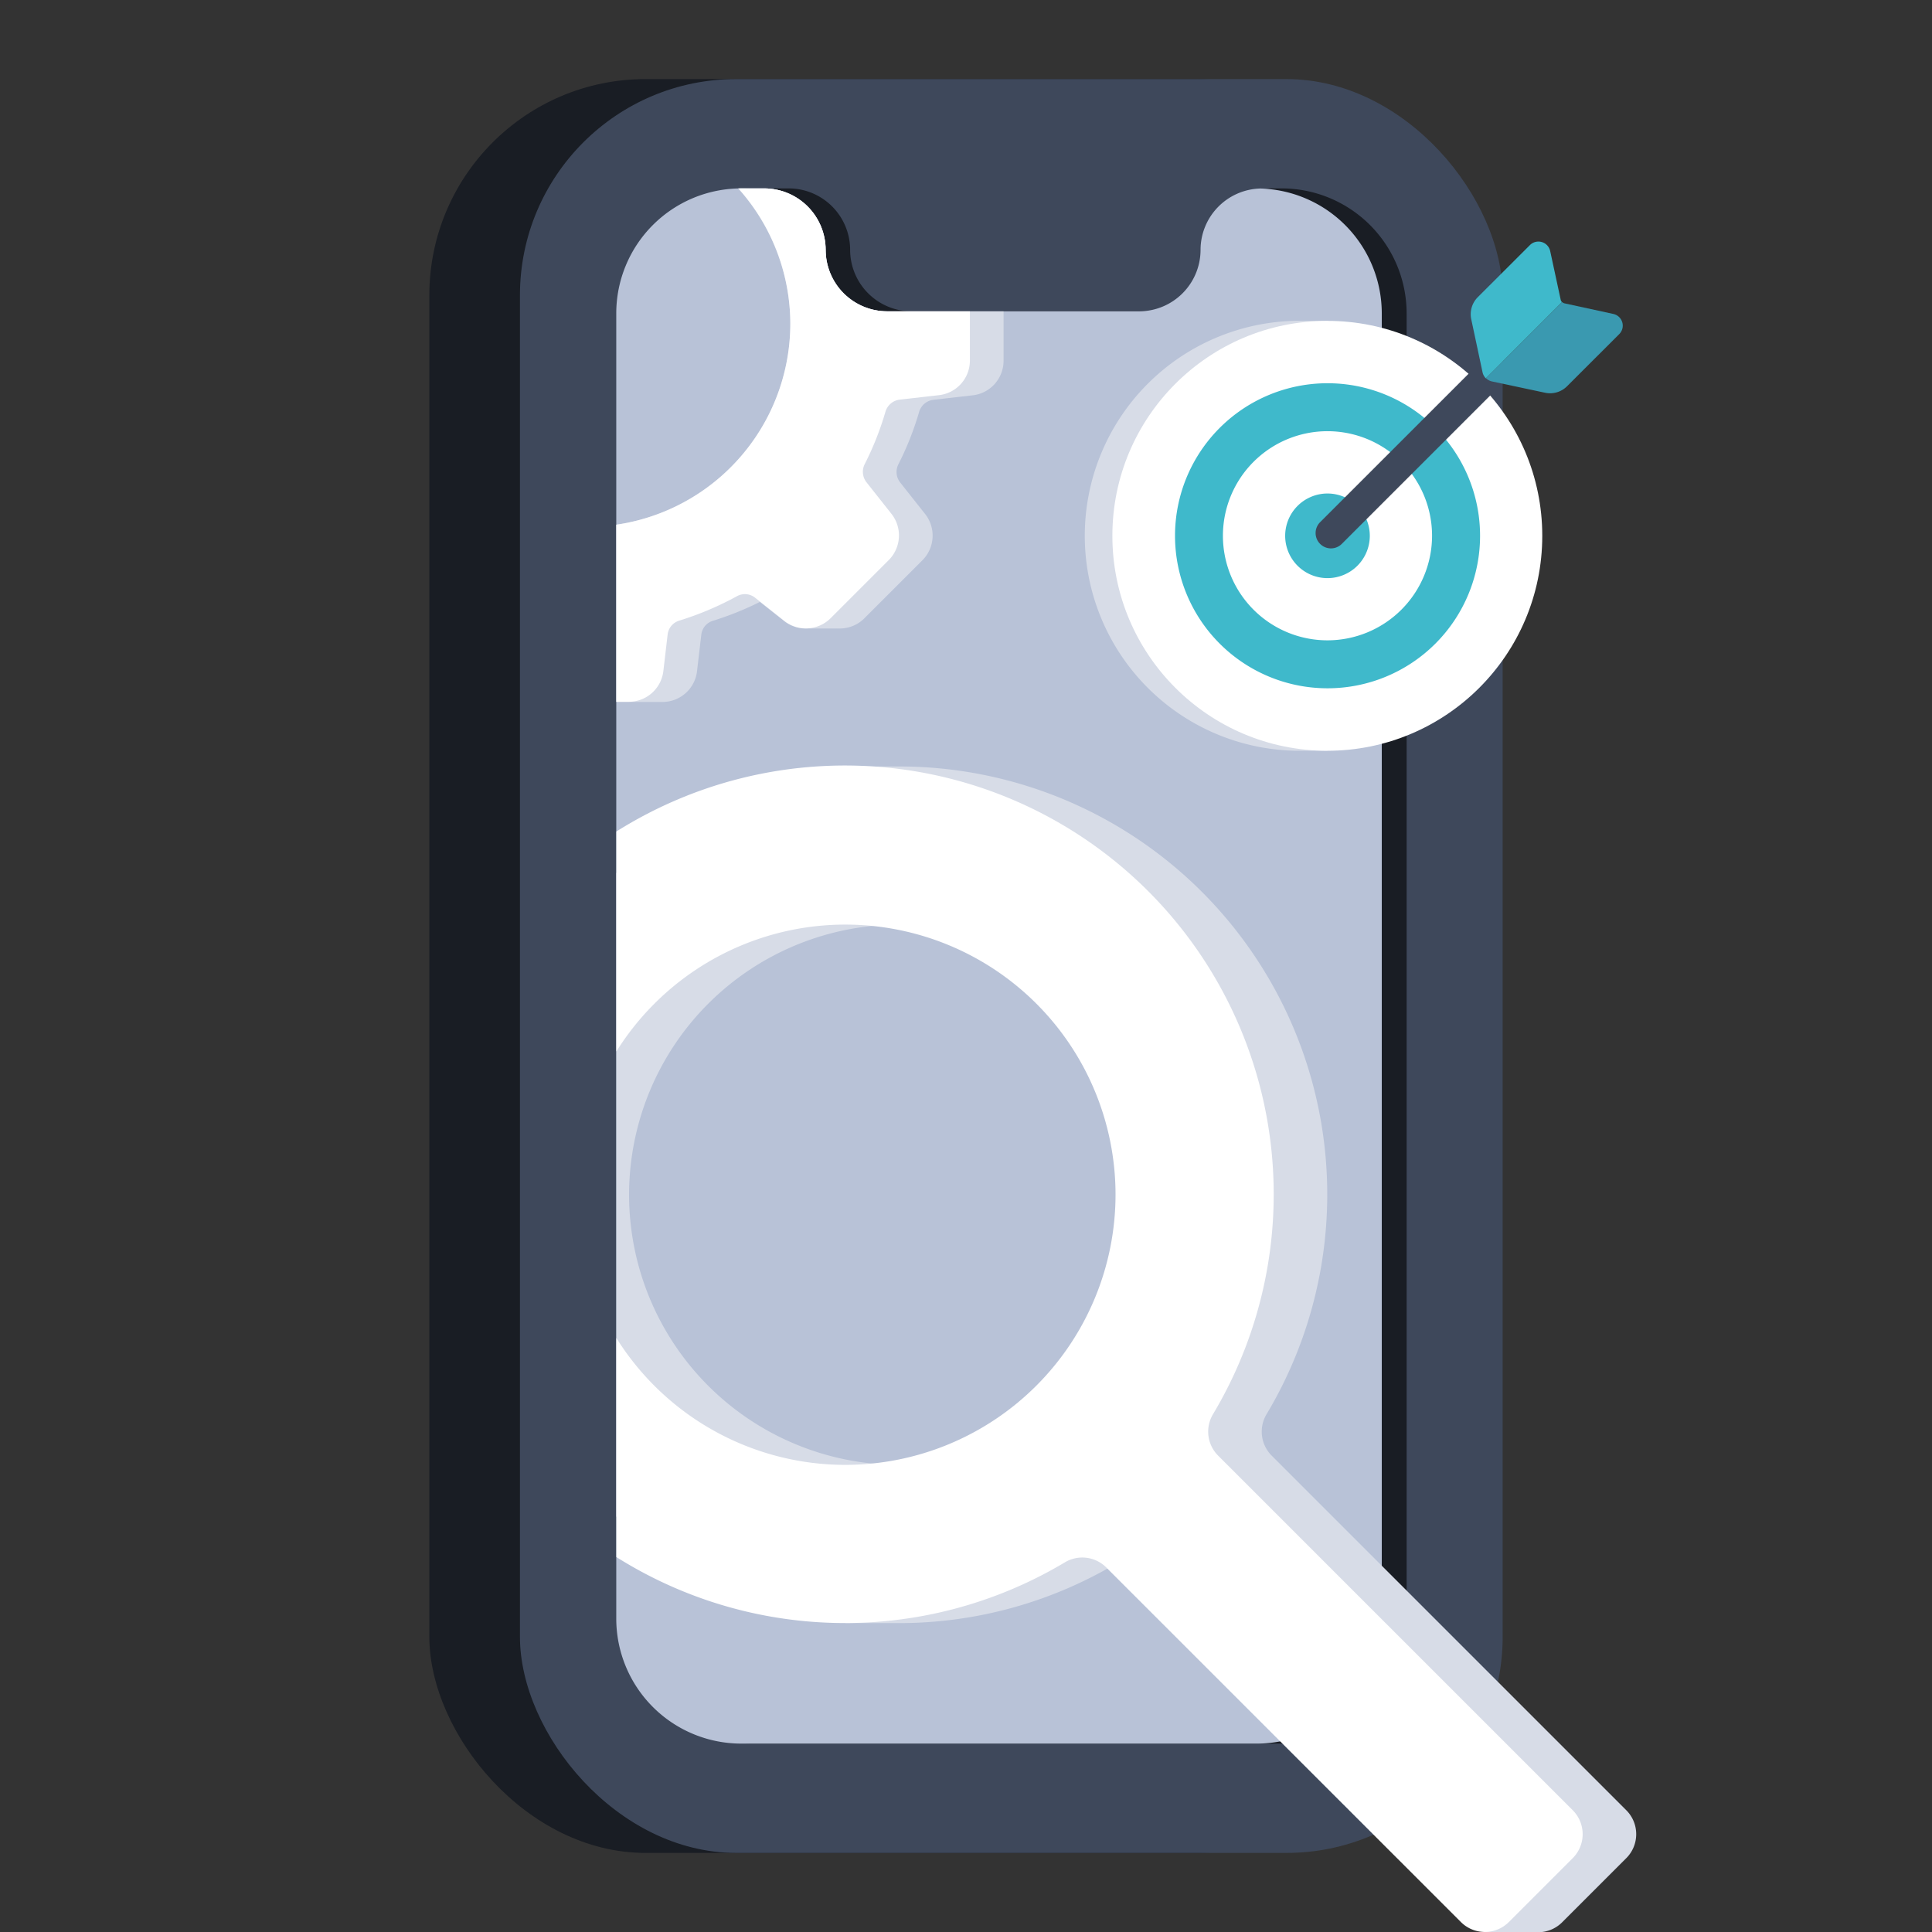 <svg xmlns="http://www.w3.org/2000/svg" xmlns:xlink="http://www.w3.org/1999/xlink" viewBox="0 0 342 342"><rect x="0" y="0" width="342" height="342" fill="#333333" stroke="none"/><defs><clipPath id="f3e9755c-4ad5-4bc3-95e0-661d91db6314"><path d="M212.54,10.83v33.4a10.89,10.89,0,0,1-10.9,10.88H157.05a10.89,10.89,0,0,1-10.89-10.88,10.89,10.89,0,0,0-10.9-10.88h-4a22.13,22.13,0,0,0-22.15,22.12V286.53a22.13,22.13,0,0,0,22.15,22.12h81.3V342H300V10.83Z" style="fill:none"/></clipPath></defs><title>prog_ilus_v5</title><g id="f64749ed-3b67-4887-bd11-a85fc95788da" data-name="sluzby"><g id="a73ef220-3645-45ab-8de8-dcbde45f5871" data-name="seo"><g id="b29a8916-f5ac-42ba-bb76-32b9ed86f1f7" data-name="&lt;Group&gt;"><rect x="76" y="14" width="173.96" height="314" rx="38.27" style="fill:#191d24"/><rect x="92.04" y="14" width="173.96" height="314" rx="38.27" style="fill:#3e485b"/><path d="M214.38,44.23h0a10.89,10.89,0,0,1-10.9,10.88H161.39a10.89,10.89,0,0,1-10.9-10.88h0a10.89,10.89,0,0,0-10.9-10.88h-6.51a22.13,22.13,0,0,0-22.15,22.12V286.53a22.13,22.13,0,0,0,22.15,22.12H226.8A22.14,22.14,0,0,0,249,286.53V55.47A22.14,22.14,0,0,0,226.8,33.35h-1.52A10.89,10.89,0,0,0,214.38,44.23Z" style="fill:#191d24"/><path d="M109.09,286.53V55.47a22.13,22.13,0,0,1,22.15-22.12h4a10.89,10.89,0,0,1,10.9,10.88h0a10.89,10.89,0,0,0,10.89,10.88h44.59a10.89,10.89,0,0,0,10.9-10.88h0a10.88,10.88,0,0,1,10.57-10.86,22.13,22.13,0,0,1,21.51,22.1V286.53a22.13,22.13,0,0,1-22.15,22.12H131.24A22.13,22.13,0,0,1,109.09,286.53Z" style="fill:#b8c2d7"/></g><g style="clip-path:url(#f3e9755c-4ad5-4bc3-95e0-661d91db6314)"><path d="M287.88,320.44l-62.77-62.77a6,6,0,0,1-.94-7.27,75.77,75.77,0,0,0-65.12-114.72h-9.4l-.28.65a75.8,75.8,0,0,0,.4,150.39l-.12.6h9.48A75.29,75.29,0,0,0,198,276.53a6,6,0,0,1,7.27.94l58.91,58.91-2.33,2,.86,3.66h9.55a6,6,0,0,0,4.27-1.76l11.31-11.31A6,6,0,0,0,287.88,320.44ZM159.13,259.31A47.82,47.82,0,1,1,207,211.49,47.88,47.88,0,0,1,159.13,259.31Z" style="fill:#d7dce7"/><path d="M278.4,320.44l-62.77-62.77a6,6,0,0,1-.94-7.27,75.9,75.9,0,1,0-26.13,26.13,6,6,0,0,1,7.27.94l62.78,62.77a6,6,0,0,0,8.48,0l11.31-11.31A6,6,0,0,0,278.4,320.44ZM149.65,259.31a47.82,47.82,0,1,1,47.82-47.82A47.87,47.87,0,0,1,149.65,259.31Z" style="fill:#fff"/><path d="M267.49,94.85A38.05,38.05,0,0,0,235,57.2v-.41h-5.53a38.06,38.06,0,0,0,0,76.11H235v-.4A38.06,38.06,0,0,0,267.49,94.85Z" style="fill:#d7dce7"/><circle cx="234.96" cy="94.85" r="38.05" style="fill:#fff"/><path d="M235,67.84a27,27,0,1,0,27,27A27,27,0,0,0,235,67.84Zm0,45.51a18.51,18.51,0,1,1,18.5-18.5A18.53,18.53,0,0,1,235,113.35Z" style="fill:#3fb9cb"/><path d="M235,87.36a7.49,7.49,0,1,0,7.48,7.49A7.49,7.49,0,0,0,235,87.36Z" style="fill:#3fb9cb"/><path d="M230,78.13H270.9a0,0,0,0,1,0,0v5.43a0,0,0,0,1,0,0H230a2.71,2.71,0,0,1-2.71-2.71v0A2.71,2.71,0,0,1,230,78.13Z" transform="translate(15.8 199.83) rotate(-45)" style="fill:#3e485b"/><path d="M276.24,52.91l-1.84-8.52a2.13,2.13,0,0,0-3.58-1l-9.23,9.22a4.28,4.28,0,0,0-1.15,3.91l2,9.39a2.21,2.21,0,0,0,.58,1.06l13.48-13.48A1.11,1.11,0,0,1,276.24,52.91Z" style="fill:#3fb9cb"/><path d="M277.05,53.72l8.52,1.85a2.12,2.12,0,0,1,1.06,3.58l-9.23,9.22a4.24,4.24,0,0,1-3.9,1.15l-9.4-2a2.16,2.16,0,0,1-1.05-.57l13.48-13.48A1,1,0,0,0,277.05,53.72Z" style="fill:#3a99b0"/><path d="M42.37,70.55l6.62.78a2.94,2.94,0,0,1,2.47,2.1,54.23,54.23,0,0,0,3.73,9.17,2.93,2.93,0,0,1-.28,3.2L50.83,91a6.19,6.19,0,0,0,.47,8.2l10.27,10.27a6.09,6.09,0,0,0,4.08,1.79h5.91a6.12,6.12,0,0,0,4.2-1.32l4.06-3.22a54.68,54.68,0,0,0,8,3.19,2.89,2.89,0,0,1,2,2.44l.75,6.44a6.17,6.17,0,0,0,6.13,5.47h20.57a6.16,6.16,0,0,0,6.12-5.47l.75-6.41a2.91,2.91,0,0,1,2-2.47,55.73,55.73,0,0,0,8.38-3.36l4.27,3.38a6.16,6.16,0,0,0,4.21,1.32.27.27,0,0,0,.09,0,.33.33,0,0,0,.1,0,.27.27,0,0,0,.09,0,.34.34,0,0,0,.1,0,.27.27,0,0,0,.09,0,.34.34,0,0,0,.1,0,.27.27,0,0,0,.09,0,.34.34,0,0,0,.1,0,.27.27,0,0,0,.09,0,.34.34,0,0,0,.1,0,.27.27,0,0,0,.09,0,.33.33,0,0,0,.1,0,.27.27,0,0,0,.09,0,.33.33,0,0,0,.1,0,.27.27,0,0,0,.09,0,.33.33,0,0,0,.1,0,.27.27,0,0,0,.09,0,.33.33,0,0,0,.1,0,.33.33,0,0,0,.1,0,.27.27,0,0,0,.09,0,.33.33,0,0,0,.1,0,.27.27,0,0,0,.09,0,.33.33,0,0,0,.1,0,.27.27,0,0,0,.09,0,.34.34,0,0,0,.1,0,.27.27,0,0,0,.09,0,.34.34,0,0,0,.1,0,.27.27,0,0,0,.09,0,.34.34,0,0,0,.1,0,.27.27,0,0,0,.09,0,.34.34,0,0,0,.1,0,.27.27,0,0,0,.09,0,.33.33,0,0,0,.1,0,.27.27,0,0,0,.09,0,.33.33,0,0,0,.1,0,.27.27,0,0,0,.09,0,.33.33,0,0,0,.1,0,.27.27,0,0,0,.09,0,.33.33,0,0,0,.1,0,.33.33,0,0,0,.1,0,.27.27,0,0,0,.09,0,.33.33,0,0,0,.1,0,.27.27,0,0,0,.09,0,.33.33,0,0,0,.1,0,.27.27,0,0,0,.09,0,.34.34,0,0,0,.1,0,.27.27,0,0,0,.09,0,.34.34,0,0,0,.1,0,.27.27,0,0,0,.09,0,.34.34,0,0,0,.1,0,.27.27,0,0,0,.09,0,.34.34,0,0,0,.1,0,.27.27,0,0,0,.09,0,.33.33,0,0,0,.1,0,.27.27,0,0,0,.09,0,.33.33,0,0,0,.1,0,.27.27,0,0,0,.09,0,.33.33,0,0,0,.1,0,.27.27,0,0,0,.09,0,.33.33,0,0,0,.1,0,.33.33,0,0,0,.1,0,.27.27,0,0,0,.09,0,6.15,6.15,0,0,0,4.09-1.78l10.3-10.3a6.17,6.17,0,0,0,.46-8.2l-4.43-5.6a3,3,0,0,1-.29-3.18,53.22,53.22,0,0,0,3.67-9.27,3,3,0,0,1,2.48-2.14l7-.8a6.16,6.16,0,0,0,5.47-6.12V49.25a6.18,6.18,0,0,0-5.47-6.13l-7.55-.87a2.94,2.94,0,0,1-2.46-2,54.85,54.85,0,0,0-3.53-8.4,2.88,2.88,0,0,1,.32-3.13l4.78-6a6.2,6.2,0,0,0-.46-8.2L153.06,4.23A6.18,6.18,0,0,0,149,2.43h-5.9a6.17,6.17,0,0,0-4.21,1.33l-5.1,4A54.82,54.82,0,0,0,127,5.07a2.92,2.92,0,0,1-2-2.44L124-5.12a6.18,6.18,0,0,0-6.13-5.47H97.32A6.17,6.17,0,0,0,91.2-5.12l-.85,7.35A3,3,0,0,1,88.24,4.7a55.12,55.12,0,0,0-7.58,2.91L75.77,3.74a6.16,6.16,0,0,0-4.21-1.32h-5.9A6.15,6.15,0,0,0,61.57,4.2L51.27,14.5a6.17,6.17,0,0,0-.46,8.2l4.43,5.62a2.9,2.9,0,0,1,.3,3.15,53.63,53.63,0,0,0-4,9.49,2.9,2.9,0,0,1-2.44,2l-6.76.77a6.18,6.18,0,0,0-5.47,6.13V64.43A6.16,6.16,0,0,0,42.37,70.55Zm97.54-13.2A36,36,0,0,1,107,93.12a35.9,35.9,0,0,1,0-71.54A36,36,0,0,1,139.91,57.35Z" style="fill:#d7dce7"/><path d="M156.25,40.28a54.85,54.85,0,0,0-3.53-8.4,2.88,2.88,0,0,1,.32-3.13l4.78-6a6.2,6.2,0,0,0-.46-8.2L147.06,4.23a6.16,6.16,0,0,0-8.2-.47l-6,4.75a2.89,2.89,0,0,1-3.16.26A54.55,54.55,0,0,0,121,5.07a2.92,2.92,0,0,1-2-2.44L118-5.12a6.18,6.18,0,0,0-6.13-5.47H97.32A6.17,6.17,0,0,0,91.2-5.12l-.85,7.35A3,3,0,0,1,88.24,4.7a55.12,55.12,0,0,0-9.53,3.86,3,3,0,0,1-3.2-.28L69.77,3.74a6.19,6.19,0,0,0-8.2.46L51.27,14.5a6.17,6.17,0,0,0-.46,8.2l4.43,5.62a2.9,2.9,0,0,1,.3,3.15,53.63,53.63,0,0,0-4,9.49,2.9,2.9,0,0,1-2.44,2l-6.76.77a6.18,6.18,0,0,0-5.47,6.13V64.43a6.16,6.16,0,0,0,5.47,6.12l6.62.78a2.94,2.94,0,0,1,2.47,2.1,54.23,54.23,0,0,0,3.73,9.17,2.93,2.93,0,0,1-.28,3.2L50.83,91a6.19,6.19,0,0,0,.47,8.2l10.27,10.27a6.17,6.17,0,0,0,8.19.47L74.7,106a2.87,2.87,0,0,1,3.16-.3,54.75,54.75,0,0,0,10,4.18,2.89,2.89,0,0,1,2,2.44l.75,6.44a6.17,6.17,0,0,0,6.13,5.47h14.57a6.16,6.16,0,0,0,6.12-5.47l.75-6.41a2.91,2.91,0,0,1,2-2.47,55,55,0,0,0,10.31-4.36,2.89,2.89,0,0,1,3.18.29l5.16,4.09a6.18,6.18,0,0,0,8.2-.46l10.3-10.3a6.17,6.17,0,0,0,.46-8.2l-4.43-5.6a3,3,0,0,1-.29-3.18,53.22,53.22,0,0,0,3.67-9.27,3,3,0,0,1,2.48-2.14l7-.8a6.16,6.16,0,0,0,5.47-6.12V49.25a6.18,6.18,0,0,0-5.47-6.13l-7.55-.87A2.94,2.94,0,0,1,156.25,40.28ZM104,93.26a35.91,35.91,0,1,1,35.9-35.91A36,36,0,0,1,104,93.26Z" style="fill:#fff"/></g></g></g></svg>